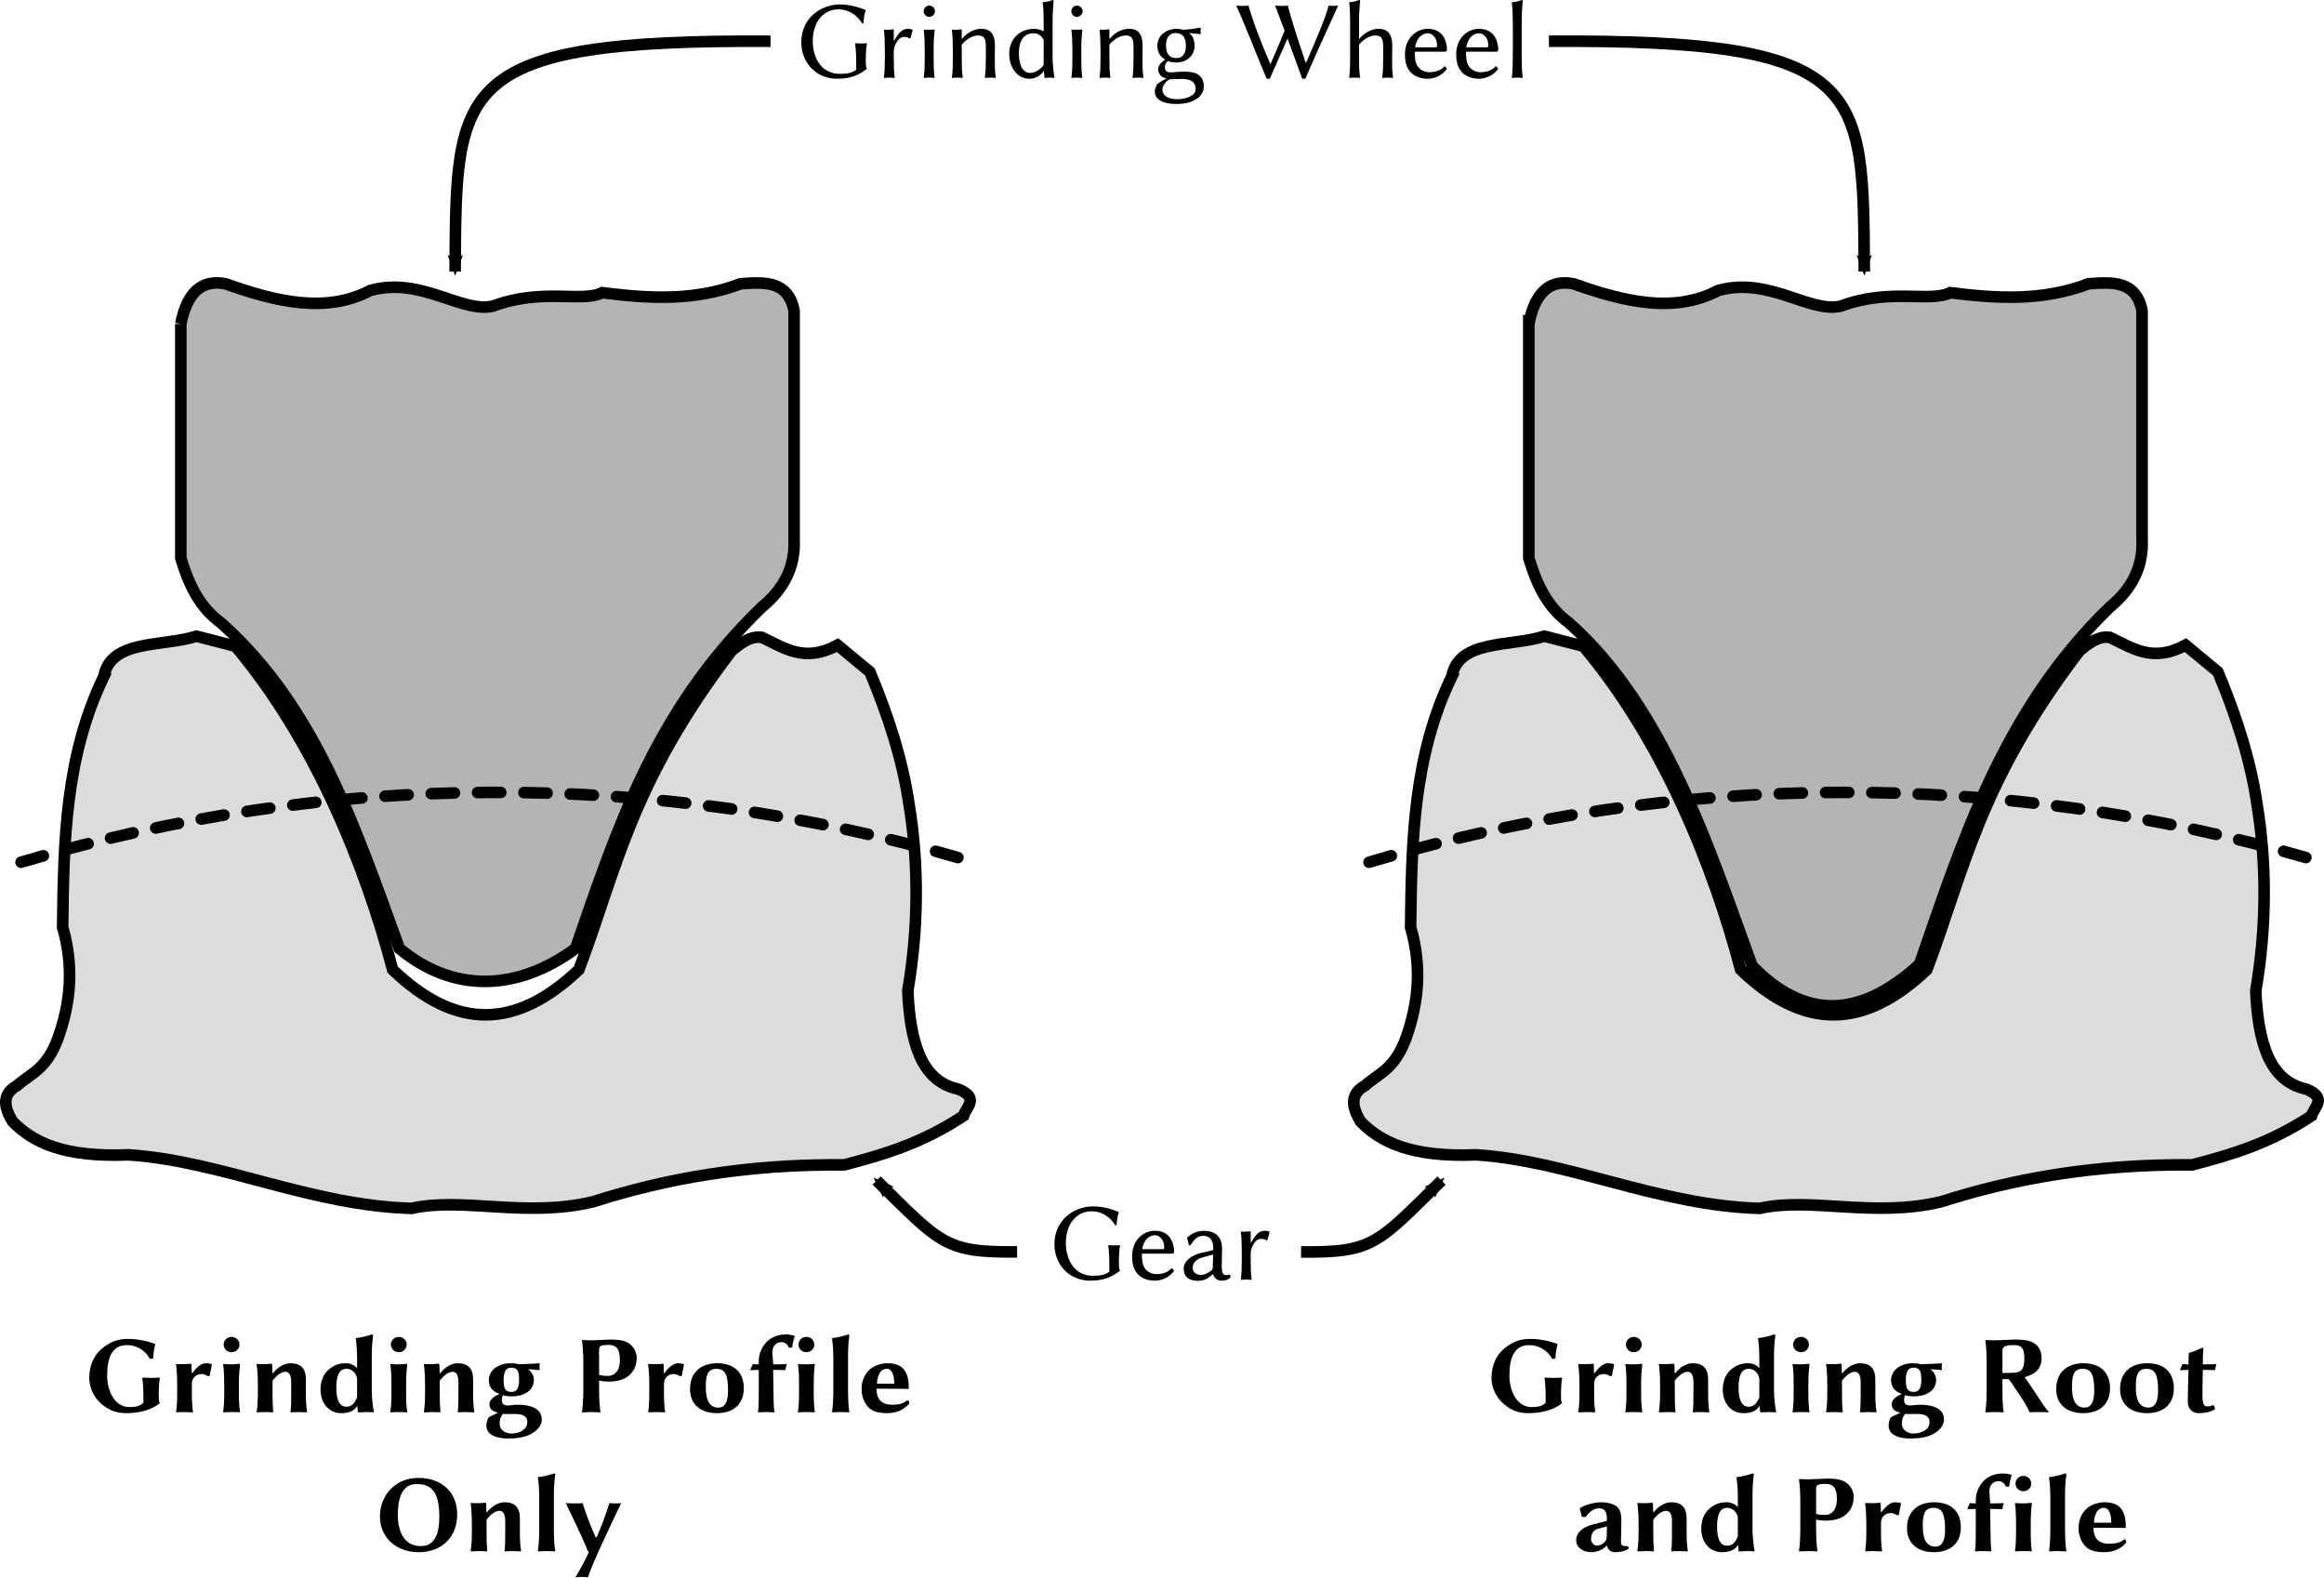 <?xml version="1.0" encoding="UTF-8" standalone="no"?>
<!-- Created with Inkscape (http://www.inkscape.org/) -->

<svg
   xmlns:dc="http://purl.org/dc/elements/1.1/"
   xmlns:cc="http://creativecommons.org/ns#"
   xmlns:rdf="http://www.w3.org/1999/02/22-rdf-syntax-ns#"
   xmlns:svg="http://www.w3.org/2000/svg"
   xmlns="http://www.w3.org/2000/svg"
   version="1.1"
   width="501.64"
   height="340.416"
   id="svg3039">
  <defs
     id="defs3043">
    <marker
       refX="0"
       refY="0"
       orient="auto"
       id="Arrow2Mend"
       style="overflow:visible">
      <path
         d="M 8.719,4.034 -2.207,0.016 8.719,-4.002 c -1.745,2.372 -1.735,5.617 -6e-7,8.035 z"
         transform="scale(-0.6,-0.6)"
         id="path5353"
         style="fill-rule:evenodd;stroke-width:0.625;stroke-linejoin:round" />
    </marker>
    <marker
       refX="0"
       refY="0"
       orient="auto"
       id="Arrow2Mend-7"
       style="overflow:visible">
      <path
         d="M 8.719,4.034 -2.207,0.016 8.719,-4.002 c -1.745,2.372 -1.735,5.617 -6e-7,8.035 z"
         transform="scale(-0.6,-0.6)"
         id="path5353-6"
         style="fill-rule:evenodd;stroke-width:0.625;stroke-linejoin:round" />
    </marker>
    <marker
       refX="0"
       refY="0"
       orient="auto"
       id="Arrow2Mend-7-9"
       style="overflow:visible">
      <path
         d="M 8.719,4.034 -2.207,0.016 8.719,-4.002 c -1.745,2.372 -1.735,5.617 -6e-7,8.035 z"
         transform="scale(-0.6,-0.6)"
         id="path5353-6-4"
         style="fill-rule:evenodd;stroke-width:0.625;stroke-linejoin:round" />
    </marker>
  </defs>
  <g
     transform="translate(-7.377,0.198)"
     id="layer2">
    <g
       id="text3069"
       style="font-size:24px;font-style:normal;font-variant:normal;font-weight:normal;font-stretch:normal;text-align:center;line-height:125%;letter-spacing:0px;word-spacing:0px;text-anchor:middle;fill:#000000;fill-opacity:1;stroke:none;font-family:Linux Biolinum O;-inkscape-font-specification:Linux Biolinum O">
      <path
         d="m 192.193,13.746 0,1.08 c -0.816,0.768 -2.232,0.912 -3.528,0.912 -4.272,0 -5.856,-3.864 -5.856,-7.032 0,-4.2 2.328,-6.888 5.568,-6.888 2.16,0 4.008,1.2 5.088,3.024 l 0.288,-0.024 c 0.072,-1.224 0.216,-1.872 0.48,-2.784 l -0.048,-0.072 c 0,0 -2.544,-1.2 -5.472,-1.2 -4.128,0 -8.376,2.904 -8.376,8.184 0,4.152 2.952,7.848 7.776,7.848 2.784,0 4.752,-0.792 6.384,-2.16 l 0,-0.072 c -0.216,-0.24 -0.24,-0.888 -0.24,-1.152 l 0,-0.144 c 0,-1.8 0.048,-2.808 0.24,-4.08 l -0.024,-0.072 c 0,0 -0.408,0.072 -1.248,0.072 -0.816,0 -1.224,-0.072 -1.224,-0.072 l -0.048,0.072 c 0.192,1.368 0.24,2.76 0.24,4.56"
         id="path8880" />
      <path
         d="m 200.3,8.538 0,-2.184 c 0,-0.168 -0.048,-0.24 -0.144,-0.24 -0.552,0.12 -1.416,0.144 -1.944,0.072 l -0.048,0.072 c 0.168,1.056 0.216,2.856 0.216,4.656 l 0,1.32 c 0,1.8 -0.048,3.048 -0.216,4.32 l 0.048,0.072 c 0.288,-0.048 0.84,-0.072 1.128,-0.072 0.288,0 0.84,0.024 1.128,0.072 l 0.048,-0.072 c -0.192,-1.368 -0.216,-2.496 -0.216,-4.32 l 0,-1.248 c 0,-1.008 0.288,-1.584 0.816,-2.376 0.336,-0.528 0.888,-0.84 1.344,-0.84 0.48,0 0.936,0.048 1.248,0.336 l 0.192,-0.048 0.48,-1.776 -0.096,-0.096 c -0.408,-0.12 -0.432,-0.168 -0.864,-0.168 -1.296,0 -1.992,0.744 -3.048,2.568 l -0.072,-0.048"
         id="path8882" />
      <path
         d="m 206.744,2.226 c 0,0.648 0.576,1.224 1.224,1.224 0.648,0 1.224,-0.576 1.224,-1.224 0,-0.648 -0.576,-1.224 -1.224,-1.224 -0.648,0 -1.224,0.576 -1.224,1.224 m 0.24,8.688 0,1.32 c 0,1.8 -0.048,3.024 -0.216,4.32 l 0.048,0.072 c 0.288,-0.048 0.84,-0.072 1.128,-0.072 0.288,0 0.84,0.024 1.128,0.072 l 0.048,-0.072 c -0.192,-1.344 -0.216,-2.496 -0.216,-4.32 l 0,-1.704 c 0,-1.8 0.048,-2.664 0.216,-4.128 0,-0.216 -0.048,-0.24 -0.216,-0.24 -0.552,0.072 -1.584,0.072 -2.088,0.024 l -0.048,0.072 c 0.144,1.032 0.216,2.856 0.216,4.656"
         id="path8884" />
      <path
         d="m 222.098,12.234 c 0,-0.768 0.048,-1.656 0.048,-2.424 0,-2.496 -0.816,-3.792 -2.976,-3.792 -0.912,0 -2.616,0.36 -4.152,2.16 l -0.048,-0.072 0,-1.752 c -0.024,-0.168 -0.048,-0.24 -0.144,-0.24 -0.552,0.12 -1.416,0.144 -1.944,0.072 l -0.048,0.072 c 0.168,1.056 0.216,2.856 0.216,4.656 l 0,1.32 c 0,1.8 -0.024,3.024 -0.216,4.32 l 0.048,0.072 c 0.288,-0.048 0.84,-0.072 1.128,-0.072 0.288,0 0.84,0.024 1.128,0.072 l 0.048,-0.072 c -0.192,-1.368 -0.216,-2.496 -0.216,-4.32 l 0,-2.808 c 1.224,-1.44 2.616,-1.968 3.48,-1.968 1.224,0 1.728,0.48 1.728,2.424 l 0,2.352 c 0,1.8 -0.048,3.048 -0.216,4.32 l 0.048,0.072 c 0.288,-0.048 0.84,-0.072 1.128,-0.072 0.288,0 0.84,0.024 1.128,0.072 l 0.048,-0.072 c -0.192,-1.368 -0.216,-2.496 -0.216,-4.32"
         id="path8886" />
      <path
         d="m 232.659,13.842 c -0.888,1.128 -1.992,1.704 -2.952,1.704 -1.296,0 -2.4,-1.296 -2.4,-4.296 0,-3.6 1.896,-4.272 3.072,-4.272 1.128,0 1.704,0.48 2.28,1.392 l 0,5.472 m 0,1.32 0.048,0 0.12,1.392 c 0,0.048 0.072,0.072 0.216,0.072 0.312,-0.024 0.48,-0.072 0.816,-0.072 0.312,0 0.768,0.024 1.08,0.072 l 0.048,-0.072 c -0.192,-1.032 -0.408,-2.808 -0.408,-4.608 l 0,-7.392 c 0,-1.776 0.096,-3.024 0.216,-4.512 0,-0.168 -0.072,-0.24 -0.216,-0.24 -0.624,0.24 -1.128,0.408 -2.088,0.48 l -0.048,0.072 c 0.168,1.032 0.216,2.808 0.216,4.632 l 0,1.56 c -0.552,-0.312 -1.536,-0.528 -2.016,-0.528 -3.144,0 -5.424,2.16 -5.424,5.424 0,2.952 1.752,5.352 4.344,5.352 1.152,0 2.232,-0.504 3.096,-1.632"
         id="path8888" />
      <path
         d="m 238.619,2.226 c 0,0.648 0.576,1.224 1.224,1.224 0.648,0 1.224,-0.576 1.224,-1.224 0,-0.648 -0.576,-1.224 -1.224,-1.224 -0.648,0 -1.224,0.576 -1.224,1.224 m 0.24,8.688 0,1.32 c 0,1.8 -0.048,3.024 -0.216,4.32 l 0.048,0.072 c 0.288,-0.048 0.84,-0.072 1.128,-0.072 0.288,0 0.84,0.024 1.128,0.072 l 0.048,-0.072 c -0.192,-1.344 -0.216,-2.496 -0.216,-4.32 l 0,-1.704 c 0,-1.8 0.048,-2.664 0.216,-4.128 0,-0.216 -0.048,-0.24 -0.216,-0.24 -0.552,0.072 -1.584,0.072 -2.088,0.024 l -0.048,0.072 c 0.144,1.032 0.216,2.856 0.216,4.656"
         id="path8890" />
      <path
         d="m 253.973,12.234 c 0,-0.768 0.048,-1.656 0.048,-2.424 0,-2.496 -0.816,-3.792 -2.976,-3.792 -0.912,0 -2.616,0.36 -4.152,2.16 l -0.048,-0.072 0,-1.752 c -0.024,-0.168 -0.048,-0.24 -0.144,-0.24 -0.552,0.12 -1.416,0.144 -1.944,0.072 l -0.048,0.072 c 0.168,1.056 0.216,2.856 0.216,4.656 l 0,1.32 c 0,1.8 -0.024,3.024 -0.216,4.32 l 0.048,0.072 c 0.288,-0.048 0.84,-0.072 1.128,-0.072 0.288,0 0.84,0.024 1.128,0.072 l 0.048,-0.072 c -0.192,-1.368 -0.216,-2.496 -0.216,-4.32 l 0,-2.808 c 1.224,-1.44 2.616,-1.968 3.48,-1.968 1.224,0 1.728,0.48 1.728,2.424 l 0,2.352 c 0,1.8 -0.048,3.048 -0.216,4.32 l 0.048,0.072 c 0.288,-0.048 0.84,-0.072 1.128,-0.072 0.288,0 0.84,0.024 1.128,0.072 l 0.048,-0.072 c -0.192,-1.368 -0.216,-2.496 -0.216,-4.32"
         id="path8892" />
      <path
         d="m 258.294,19.05 c 0,-0.792 0.72,-1.68 1.56,-2.136 0.696,0 1.8,-0.072 2.136,-0.072 1.152,0 1.872,0.024 2.544,0.408 0.696,0.408 0.936,1.104 0.936,1.728 0,1.464 -1.968,2.232 -4.032,2.232 -1.56,0 -3.144,-0.528 -3.144,-2.16 m 6.936,-9.336 c 0,-1.656 -0.648,-2.424 -1.224,-2.784 0.72,0.048 1.512,0.144 2.52,0.24 l 0.072,-0.072 c -0.048,-0.216 -0.072,-0.408 -0.072,-0.624 0,-0.216 0.024,-0.408 0.072,-0.624 l -0.072,-0.072 c -1.152,0.12 -2.016,0.36 -3.792,0.456 -0.432,-0.144 -0.96,-0.216 -1.464,-0.216 -1.896,0 -4.08,1.272 -4.08,3.648 0,1.8 1.032,2.616 1.704,3 -0.696,0.48 -1.536,1.176 -1.536,1.992 0,0.984 0.576,1.848 1.848,2.088 -0.648,0.264 -1.416,0.72 -2.016,1.2 -0.312,0.456 -0.552,1.152 -0.552,1.584 0,1.896 2.064,2.712 4.608,2.712 3.744,0 5.976,-1.56 5.976,-3.816 0,-1.056 -0.336,-1.8 -1.008,-2.376 -0.912,-0.768 -2.544,-0.792 -3.384,-0.792 -0.408,0 -1.368,0.048 -1.92,0.12 -0.336,0.024 -0.576,0.048 -0.696,0.048 -0.672,0 -1.392,-0.096 -1.392,-1.128 0,-0.48 0.12,-0.888 0.648,-1.344 0.312,0.168 1.032,0.336 1.776,0.336 2.496,0 3.984,-1.68 3.984,-3.576 m -1.872,0.024 c 0,1.464 -0.6,2.592 -2.04,2.592 -1.728,0 -2.256,-1.128 -2.256,-2.784 0,-1.584 0.72,-2.616 2.112,-2.616 1.56,0 2.184,1.104 2.184,2.808"
         id="path8894" />
      <path
         d="m 289.28,13.386 -0.048,0 c -2.472,-7.272 -3.528,-10.872 -3.864,-12.384 -0.408,0.072 -0.912,0.072 -1.32,0.072 -0.408,0 -1.032,-1e-7 -1.44,-0.072 0.408,1.056 1.176,3.072 2.064,5.424 -0.984,2.424 -2.112,5.016 -3.048,7.176 l -0.048,0 c -3.24,-7.464 -4.488,-11.76 -4.728,-12.6 -0.408,0.072 -0.792,0.072 -1.2,0.072 -0.408,0 -1.032,-1e-7 -1.44,-0.072 1.2,2.424 4.368,10.536 6.576,15.792 l 0.672,0 3.84,-8.664 c 1.08,2.88 2.232,6.072 3.168,8.664 l 0.672,0 c 2.304,-5.328 4.656,-10.488 7.08,-15.792 -0.288,0.072 -0.576,0.072 -0.84,0.072 -0.264,0 -0.912,-1e-7 -1.2,-0.072 -0.816,3.096 -3.168,8.4 -4.896,12.384"
         id="path8896" />
      <path
         d="m 300.732,8.106 0,-3.576 c 0,-1.776 0.096,-3 0.216,-4.488 0,-0.168 -0.072,-0.24 -0.216,-0.24 -0.624,0.24 -1.128,0.408 -2.088,0.48 l -0.048,0.072 c 0.168,1.032 0.216,2.832 0.216,4.656 l 0,7.224 c 0,1.8 -0.048,2.976 -0.216,4.32 l 0.048,0.072 c 0.288,-0.048 0.84,-0.072 1.128,-0.072 0.288,0 0.84,0.024 1.128,0.072 l 0.048,-0.072 c -0.192,-1.368 -0.216,-2.496 -0.216,-4.32 l 0,-2.808 c 1.224,-1.44 2.616,-1.968 3.48,-1.968 1.224,0 1.728,0.48 1.728,2.424 l 0,2.352 c 0,1.8 -0.024,3.048 -0.216,4.32 l 0.048,0.072 c 0.288,-0.048 0.84,-0.072 1.128,-0.072 0.288,0 0.84,0.024 1.128,0.072 l 0.048,-0.072 c -0.192,-1.368 -0.216,-2.496 -0.216,-4.32 0,-0.768 0.048,-1.656 0.048,-2.424 0,-2.496 -0.816,-3.792 -2.976,-3.792 -0.912,0 -2.616,0.36 -4.152,2.16 l -0.048,-0.072"
         id="path8898" />
      <path
         d="m 312.824,10.002 c 0.408,-2.496 1.968,-3.024 2.736,-3.024 0.936,0 2.016,0.888 2.016,2.688 0,0.216 -0.096,0.336 -0.336,0.336 l -4.416,0 m 6.408,4.056 c -0.84,0.912 -1.968,1.32 -3.288,1.32 -0.84,0 -1.968,-0.312 -2.616,-1.368 -0.432,-0.672 -0.576,-1.632 -0.576,-3.048 l 6.528,0 c 0.264,0 0.432,-0.144 0.432,-0.408 0,-2.016 -0.984,-4.536 -4.152,-4.536 -2.472,0 -4.92,1.992 -4.92,5.52 0,1.368 0.264,2.712 1.08,3.672 0.816,1.008 2.184,1.584 3.816,1.584 1.728,0 3.264,-0.888 4.176,-2.136 l -0.48,-0.6"
         id="path8900" />
      <path
         d="m 323.886,10.002 c 0.408,-2.496 1.968,-3.024 2.736,-3.024 0.936,0 2.016,0.888 2.016,2.688 0,0.216 -0.096,0.336 -0.336,0.336 l -4.416,0 m 6.408,4.056 c -0.84,0.912 -1.968,1.32 -3.288,1.32 -0.84,0 -1.968,-0.312 -2.616,-1.368 -0.432,-0.672 -0.576,-1.632 -0.576,-3.048 l 6.528,0 c 0.264,0 0.432,-0.144 0.432,-0.408 0,-2.016 -0.984,-4.536 -4.152,-4.536 -2.472,0 -4.92,1.992 -4.92,5.52 0,1.368 0.264,2.712 1.08,3.672 0.816,1.008 2.184,1.584 3.816,1.584 1.728,0 3.264,-0.888 4.176,-2.136 l -0.48,-0.6"
         id="path8902" />
      <path
         d="m 333.921,11.754 c 0,1.8 -0.048,3.528 -0.216,4.8 l 0.048,0.072 c 0.288,-0.048 0.84,-0.072 1.128,-0.072 0.288,0 0.84,0.024 1.128,0.072 l 0.048,-0.072 c -0.192,-1.368 -0.216,-2.976 -0.216,-4.8 l 0,-7.2 c 0,-1.8 0.096,-2.976 0.216,-4.512 0,-0.168 -0.072,-0.24 -0.216,-0.24 -0.624,0.24 -1.128,0.408 -2.088,0.48 l -0.048,0.072 c 0.168,1.032 0.216,2.808 0.216,4.632 l 0,6.768"
         id="path8904" />
    </g>
    <g
       id="text3073"
       style="font-size:24px;font-style:normal;font-variant:normal;font-weight:normal;font-stretch:normal;text-align:center;line-height:125%;letter-spacing:0px;word-spacing:0px;text-anchor:middle;fill:#000000;fill-opacity:1;stroke:none;font-family:Linux Biolinum O;-inkscape-font-specification:Linux Biolinum O">
      <path
         d="m 246.828,273.108 0,1.08 c -0.816,0.768 -2.232,0.912 -3.528,0.912 -4.272,0 -5.856,-3.864 -5.856,-7.032 0,-4.2 2.328,-6.888 5.568,-6.888 2.16,0 4.008,1.2 5.088,3.024 l 0.288,-0.024 c 0.072,-1.224 0.216,-1.872 0.48,-2.784 l -0.048,-0.072 c 0,0 -2.544,-1.2 -5.472,-1.2 -4.128,0 -8.376,2.904 -8.376,8.184 0,4.152 2.952,7.848 7.776,7.848 2.784,0 4.752,-0.792 6.384,-2.16 l 0,-0.072 c -0.216,-0.24 -0.24,-0.888 -0.24,-1.152 l 0,-0.144 c 0,-1.8 0.048,-2.808 0.24,-4.08 l -0.024,-0.072 c 0,0 -0.408,0.072 -1.248,0.072 -0.816,0 -1.224,-0.072 -1.224,-0.072 l -0.048,0.072 c 0.192,1.368 0.24,2.76 0.24,4.56"
         id="path8871" />
      <path
         d="m 253.928,269.364 c 0.408,-2.496 1.968,-3.024 2.736,-3.024 0.936,0 2.016,0.888 2.016,2.688 0,0.216 -0.096,0.336 -0.336,0.336 l -4.416,0 m 6.408,4.056 c -0.84,0.912 -1.968,1.32 -3.288,1.32 -0.84,0 -1.968,-0.312 -2.616,-1.368 -0.432,-0.672 -0.576,-1.632 -0.576,-3.048 l 6.528,0 c 0.264,0 0.432,-0.144 0.432,-0.408 0,-2.016 -0.984,-4.536 -4.152,-4.536 -2.472,0 -4.92,1.992 -4.92,5.52 0,1.368 0.264,2.712 1.08,3.672 0.816,1.008 2.184,1.584 3.816,1.584 1.728,0 3.264,-0.888 4.176,-2.136 l -0.48,-0.6"
         id="path8873" />
      <path
         d="m 269.243,270.516 -0.096,2.856 c 0,0.312 -0.144,0.48 -0.336,0.624 -0.672,0.504 -1.488,0.936 -2.208,0.936 -1.08,0 -1.776,-0.72 -1.776,-1.464 0,-1.08 0.504,-1.896 2.376,-2.4 l 2.04,-0.552 m 0,4.248 c 0.264,0.96 0.984,1.392 1.872,1.392 0.6,0 1.344,-0.144 1.896,-0.744 l -0.168,-0.576 c -0.264,0.096 -0.48,0.12 -0.648,0.12 -0.24,0 -0.552,-0.048 -0.72,-0.168 -0.24,-0.24 -0.384,-0.816 -0.384,-1.872 0,-0.696 0.072,-3.36 0.072,-3.624 0,-3.24 -2.136,-3.888 -3.96,-3.888 -1.824,0 -2.928,0.888 -3.528,1.392 l -0.072,0.096 0.408,1.608 0.312,0.024 c 0.672,-1.08 1.488,-2.04 2.64,-2.04 0.864,0 2.304,0.12 2.304,2.832 0,0.168 -0.096,0.264 -0.168,0.288 l -2.232,0.504 c -2.448,0.552 -3.984,1.848 -3.984,3.48 0,1.776 1.224,2.592 3,2.592 1.32,0 1.992,-0.312 3.264,-1.392 l 0.096,-0.024"
         id="path8875" />
      <path
         d="m 277.342,267.9 0,-2.184 c 0,-0.168 -0.048,-0.24 -0.144,-0.24 -0.552,0.12 -1.416,0.144 -1.944,0.072 l -0.048,0.072 c 0.168,1.056 0.216,2.856 0.216,4.656 l 0,1.32 c 0,1.8 -0.048,3.048 -0.216,4.32 l 0.048,0.072 c 0.288,-0.048 0.84,-0.072 1.128,-0.072 0.288,0 0.84,0.024 1.128,0.072 l 0.048,-0.072 c -0.192,-1.368 -0.216,-2.496 -0.216,-4.32 l 0,-1.248 c 0,-1.008 0.288,-1.584 0.816,-2.376 0.336,-0.528 0.888,-0.84 1.344,-0.84 0.48,0 0.936,0.048 1.248,0.336 l 0.192,-0.048 0.48,-1.776 -0.096,-0.096 c -0.408,-0.12 -0.432,-0.168 -0.864,-0.168 -1.296,0 -1.992,0.744 -3.048,2.568 l -0.072,-0.048"
         id="path8877" />
    </g>
    <g
       id="text3077"
       style="font-size:24px;font-style:normal;font-variant:normal;font-weight:bold;font-stretch:normal;text-align:center;line-height:125%;letter-spacing:0px;word-spacing:0px;text-anchor:middle;fill:#000000;fill-opacity:1;stroke:none;font-family:Linux Biolinum O;-inkscape-font-specification:Linux Biolinum O Bold">
      <path
         d="m 38.332,301.699 0,0.816 c -0.816,0.768 -1.728,0.912 -3.024,0.912 -3.264,0 -4.8,-3.6 -4.8,-6.768 0,-3.864 1.032,-6.6 4.272,-6.6 1.872,0 3.936,0.984 4.92,2.952 l 0.72,-0.024 c 0.072,-1.224 0.192,-1.92 0.48,-3.12 l -0.048,-0.072 c 0,0 -2.808,-1.08 -5.736,-1.08 -2.4,0 -3.96,0.672 -5.616,1.992 -1.8,1.44 -2.856,3.72 -2.856,6.432 0,2.472 1.32,4.824 3.408,6.216 1.416,0.984 2.712,1.392 4.704,1.392 2.784,0 5.496,-0.792 7.128,-2.16 l 0,-0.072 c -0.168,-0.168 -0.24,-0.504 -0.24,-1.296 0,-1.8 0.048,-2.808 0.24,-4.08 l -0.024,-0.072 c 0,0 -0.912,0.072 -1.752,0.072 -0.816,0 -1.968,-0.072 -1.968,-0.072 l -0.048,0.072 c 0.192,1.368 0.24,2.76 0.24,4.56"
         id="path8832" />
      <path
         d="m 48.89,296.131 -0.12,-0.072 c 0,-0.528 -0.024,-1.536 -0.048,-1.752 -0.048,-0.144 -0.072,-0.24 -0.216,-0.24 -0.696,0.12 -2.256,0.12 -3.096,0.072 l -0.048,0.072 c 0.168,1.032 0.264,2.88 0.264,4.656 l 0,1.32 c 0,1.8 -0.048,3.024 -0.24,4.32 l 0.024,0.072 c 0,0 0.768,-0.072 1.608,-0.072 0.816,0 1.968,0.072 1.968,0.072 l 0.048,-0.072 c -0.192,-1.368 -0.24,-2.496 -0.24,-4.32 l 0,-1.752 c 0,-1.848 1.632,-2.136 2.016,-2.136 0.456,0 0.96,0.12 1.392,0.456 l 0.432,-0.048 0.48,-2.472 -0.096,-0.096 c -0.408,-0.12 -0.792,-0.168 -1.224,-0.168 -1.128,0 -2.28,1.224 -2.904,2.16"
         id="path8834" />
      <path
         d="m 55.655,289.939 c 0,0.912 0.744,1.656 1.704,1.656 0.96,0 1.704,-0.744 1.704,-1.656 0,-0.912 -0.744,-1.656 -1.704,-1.656 -0.96,0 -1.704,0.744 -1.704,1.656 m 0.12,8.928 0,1.32 c 0,1.8 -0.048,3.024 -0.24,4.32 l 0.048,0.072 c 0.48,-0.048 0.936,-0.072 1.776,-0.072 0.816,0 1.32,0.024 1.776,0.072 l 0.048,-0.072 c -0.192,-1.368 -0.24,-2.496 -0.24,-4.32 l 0,-1.584 c 0,-1.8 0.072,-2.832 0.24,-4.272 0,-0.168 -0.072,-0.24 -0.216,-0.24 -0.336,0.048 -0.984,0.12 -1.656,0.12 -0.624,0 -1.296,-0.024 -1.704,-0.072 l -0.072,0.096 c 0.192,1.032 0.24,2.832 0.24,4.632"
         id="path8836" />
      <path
         d="m 73.403,300.187 0,-2.664 c 0,-2.52 -1.176,-3.552 -3.336,-3.552 -1.224,0 -2.664,0.744 -3.768,2.16 l -0.12,-0.072 c 0,-0.528 -0.024,-1.536 -0.048,-1.752 -0.048,-0.144 -0.072,-0.24 -0.216,-0.24 -0.696,0.12 -2.256,0.12 -3.096,0.072 l -0.048,0.072 c 0.168,1.032 0.264,2.88 0.264,4.656 l 0,1.32 c 0,1.8 -0.072,3.048 -0.264,4.32 l 0.048,0.072 c 0,0 1.128,-0.072 1.968,-0.072 0.816,0 1.488,0.072 1.488,0.072 l 0.072,-0.072 c -0.12,-1.368 -0.144,-2.496 -0.144,-4.32 l 0,-2.448 c 0.912,-1.2 1.92,-1.92 2.784,-1.92 0.648,0 1.248,0.48 1.248,2.232 l 0,2.136 c 0,1.8 0,3.048 -0.144,4.32 l 0.048,0.072 c 0,0 0.768,-0.072 1.608,-0.072 0.816,0 1.872,0.072 1.872,0.072 l 0.048,-0.072 c -0.216,-1.368 -0.264,-2.496 -0.264,-4.32"
         id="path8838" />
      <path
         d="m 84.458,301.315 c -0.6,1.536 -1.368,2.04 -2.328,2.04 -1.296,0 -2.16,-1.152 -2.16,-4.152 0,-3.24 1.032,-4.032 2.208,-4.032 1.128,0 2.016,0.84 2.28,2.064 l 0,4.08 m 0,1.896 0.048,0 0.12,1.296 c 0,0.048 0.072,0.072 0.216,0.072 0.312,-0.024 1.176,-0.072 1.512,-0.072 0.312,0 1.368,0.024 1.68,0.072 l 0.048,-0.072 c -0.192,-1.032 -0.456,-2.808 -0.456,-4.608 l 0,-7.392 c 0,-1.776 0.096,-3.024 0.288,-4.512 0,-0.168 -0.12,-0.24 -0.264,-0.24 -0.624,0.24 -2.472,0.72 -3.432,0.792 l -0.048,0.072 c 0.168,1.032 0.288,2.688 0.288,4.512 l 0,1.92 c -0.456,-0.648 -1.584,-1.08 -2.256,-1.08 -1.608,0 -2.496,0.336 -3.576,1.128 -1.488,1.08 -2.064,2.832 -2.064,4.536 0,2.952 1.8,5.112 4.464,5.112 1.512,0 2.784,-0.408 3.432,-1.536"
         id="path8840" />
      <path
         d="m 91.749,289.939 c 0,0.912 0.744,1.656 1.704,1.656 0.96,0 1.704,-0.744 1.704,-1.656 0,-0.912 -0.744,-1.656 -1.704,-1.656 -0.96,0 -1.704,0.744 -1.704,1.656 m 0.12,8.928 0,1.32 c 0,1.8 -0.048,3.024 -0.24,4.32 l 0.048,0.072 c 0.48,-0.048 0.936,-0.072 1.776,-0.072 0.816,0 1.32,0.024 1.776,0.072 l 0.048,-0.072 c -0.192,-1.368 -0.24,-2.496 -0.24,-4.32 l 0,-1.584 c 0,-1.8 0.072,-2.832 0.24,-4.272 0,-0.168 -0.072,-0.24 -0.216,-0.24 -0.336,0.048 -0.984,0.12 -1.656,0.12 -0.624,0 -1.296,-0.024 -1.704,-0.072 l -0.072,0.096 c 0.192,1.032 0.24,2.832 0.24,4.632"
         id="path8842" />
      <path
         d="m 109.497,300.187 0,-2.664 c 0,-2.52 -1.176,-3.552 -3.336,-3.552 -1.224,0 -2.664,0.744 -3.768,2.16 l -0.12,-0.072 c 0,-0.528 -0.024,-1.536 -0.048,-1.752 -0.048,-0.144 -0.072,-0.24 -0.216,-0.24 -0.696,0.12 -2.256,0.12 -3.096,0.072 l -0.048,0.072 c 0.168,1.032 0.264,2.88 0.264,4.656 l 0,1.32 c 0,1.8 -0.072,3.048 -0.264,4.32 l 0.048,0.072 c 0,0 1.128,-0.072 1.968,-0.072 0.816,0 1.488,0.072 1.488,0.072 l 0.072,-0.072 c -0.12,-1.368 -0.144,-2.496 -0.144,-4.32 l 0,-2.448 c 0.912,-1.2 1.92,-1.92 2.784,-1.92 0.648,0 1.248,0.48 1.248,2.232 l 0,2.136 c 0,1.8 0,3.048 -0.144,4.32 l 0.048,0.072 c 0,0 0.768,-0.072 1.608,-0.072 0.816,0 1.872,0.072 1.872,0.072 l 0.048,-0.072 c -0.216,-1.368 -0.264,-2.496 -0.264,-4.32"
         id="path8844" />
      <path
         d="m 122.616,297.571 c 0,-0.816 -0.48,-1.8 -1.248,-2.304 0.72,0 1.608,0.144 2.448,0.192 l 0.072,-0.072 c -0.048,-0.216 -0.072,-0.432 -0.072,-0.648 0,-0.216 0.024,-0.48 0.072,-0.696 l -0.072,-0.072 c -1.152,0.12 -2.688,0.12 -4.464,0.216 -0.432,-0.144 -1.224,-0.216 -1.728,-0.216 -2.592,0 -4.728,1.392 -4.728,3.696 0,1.344 0.672,2.016 1.296,2.448 0.36,0.264 0.96,0.432 0.96,0.432 l -0.048,0.12 c -1.08,0.36 -2.088,1.296 -2.088,2.064 0,1.008 0.552,1.68 1.896,1.872 -0.528,0.336 -1.44,0.672 -2.016,1.008 -0.408,0.528 -0.528,1.296 -0.528,1.872 0,2.088 2.472,2.736 4.632,2.736 1.56,0 3.384,-0.168 4.824,-0.888 1.416,-0.696 2.496,-1.896 2.496,-3.192 0,-2.736 -3.048,-3.216 -5.256,-3.216 -0.408,0 -0.96,0.048 -1.512,0.12 -0.336,0.024 -0.336,0.048 -0.456,0.048 -0.672,0 -1.392,-0.12 -1.392,-1.152 0,-0.384 0,-0.672 0.264,-1.08 0.336,0.144 0.984,0.264 1.824,0.264 2.784,0 4.824,-1.296 4.824,-3.552 m -3.192,0.024 c 0,1.704 -0.48,2.568 -1.632,2.568 -1.464,0 -1.704,-0.864 -1.704,-2.616 0,-1.584 0.384,-2.616 1.632,-2.616 1.44,0 1.704,0.864 1.704,2.664 m -3.432,7.296 c 0.144,0.024 0.336,0.048 0.552,0.048 0.696,0 1.344,-0.024 1.68,-0.024 1.344,0 2.976,0.12 2.976,1.776 0,1.464 -1.464,2.448 -3.528,2.448 -0.816,0 -2.448,-0.504 -2.448,-2.136 0,-0.792 0.144,-1.464 0.768,-2.112"
         id="path8846" />
      <path
         d="m 136.693,291.067 c 0,-0.696 0.192,-1.056 1.92,-1.056 1.416,0 2.568,0.408 2.568,3.264 0,2.424 -1.2,3.432 -2.592,3.432 -0.6,0 -1.584,-0.072 -1.896,-0.24 l 0,-5.4 m -3.408,2.76 0,5.88 c 0,1.8 -0.096,3.504 -0.288,4.8 l 0.024,0.072 c 0,0 1.152,-0.072 1.992,-0.072 0.816,0 1.92,0.072 1.92,0.072 l 0.048,-0.072 c -0.192,-1.368 -0.288,-3 -0.288,-4.8 l 0,-2.016 c 0.528,0.168 1.32,0.24 2.16,0.24 4.368,0 5.952,-2.616 5.952,-5.088 0,-0.864 -0.336,-2.232 -1.68,-3.168 -0.864,-0.576 -2.16,-0.816 -3.864,-0.816 -0.624,0 -3.528,0.168 -4.248,0.168 -0.816,0 -1.968,-0.072 -1.968,-0.072 l -0.048,0.072 c 0.192,1.368 0.288,3 0.288,4.8"
         id="path8848" />
      <path
         d="m 150.796,296.131 -0.12,-0.072 c 0,-0.528 -0.024,-1.536 -0.048,-1.752 -0.048,-0.144 -0.072,-0.24 -0.216,-0.24 -0.696,0.12 -2.256,0.12 -3.096,0.072 l -0.048,0.072 c 0.168,1.032 0.264,2.88 0.264,4.656 l 0,1.32 c 0,1.8 -0.048,3.024 -0.24,4.32 l 0.024,0.072 c 0,0 0.768,-0.072 1.608,-0.072 0.816,0 1.968,0.072 1.968,0.072 l 0.048,-0.072 c -0.192,-1.368 -0.24,-2.496 -0.24,-4.32 l 0,-1.752 c 0,-1.848 1.632,-2.136 2.016,-2.136 0.456,0 0.96,0.12 1.392,0.456 l 0.432,-0.048 0.48,-2.472 -0.096,-0.096 c -0.408,-0.12 -0.792,-0.168 -1.224,-0.168 -1.128,0 -2.28,1.224 -2.904,2.16"
         id="path8850" />
      <path
         d="m 156.318,299.587 c 0,3.192 2.232,5.16 5.808,5.16 3.672,0 5.808,-2.04 5.808,-5.376 0,-3.024 -1.704,-5.4 -5.76,-5.4 -3.432,0 -5.856,1.896 -5.856,5.616 m 5.688,-4.416 c 2.04,0 2.52,1.512 2.52,4.848 0,2.76 -0.984,3.528 -2.064,3.528 -2.496,0 -2.736,-2.664 -2.736,-4.512 0,-2.088 0.216,-3.864 2.28,-3.864"
         id="path8852" />
      <path
         d="m 174.256,295.411 0.912,0 c 0.576,0 1.392,0.024 1.728,0.048 0.024,-0.36 0.144,-0.768 0.288,-1.128 l -0.12,-0.192 c -0.456,0.048 -1.128,0.072 -1.68,0.072 l -1.128,0 0,-0.24 c 0,-0.6 -0.168,-1.776 -0.168,-2.304 0,-1.32 0.72,-2.256 2.016,-2.256 0.696,0 1.344,0.528 1.536,1.2 l 0.72,-0.024 c 0.072,-0.672 0.336,-1.92 0.552,-2.424 l -0.024,-0.072 c -0.192,-0.12 -1.056,-0.336 -1.8,-0.336 -1.824,0 -3.264,0.624 -4.272,1.656 -1.056,1.104 -1.656,2.616 -1.656,4.08 l 0,0.72 c -0.504,0 -1.008,-0.024 -1.296,-0.072 -0.144,0.408 -0.312,0.792 -0.528,1.152 l 0.12,0.168 c 0.408,-0.024 1.152,-0.024 1.704,-0.048 l 0,4.296 c 0,1.8 0,3.576 -0.168,4.8 l 0.024,0.072 c 0,0 0.96,-0.072 1.8,-0.072 0.816,0 1.656,0.072 1.656,0.072 l 0.048,-0.072 c -0.168,-1.392 -0.168,-2.976 -0.192,-4.8 l -0.072,-4.296"
         id="path8854" />
      <path
         d="m 179.733,289.939 c 0,0.912 0.744,1.656 1.704,1.656 0.96,0 1.704,-0.744 1.704,-1.656 0,-0.912 -0.744,-1.656 -1.704,-1.656 -0.96,0 -1.704,0.744 -1.704,1.656 m 0.12,8.928 0,1.32 c 0,1.8 -0.048,3.024 -0.24,4.32 l 0.048,0.072 c 0.48,-0.048 0.936,-0.072 1.776,-0.072 0.816,0 1.32,0.024 1.776,0.072 l 0.048,-0.072 c -0.192,-1.368 -0.24,-2.496 -0.24,-4.32 l 0,-1.584 c 0,-1.8 0.072,-2.832 0.24,-4.272 0,-0.168 -0.072,-0.24 -0.216,-0.24 -0.336,0.048 -0.984,0.12 -1.656,0.12 -0.624,0 -1.296,-0.024 -1.704,-0.072 l -0.072,0.096 c 0.192,1.032 0.24,2.832 0.24,4.632"
         id="path8856" />
      <path
         d="m 187.257,299.707 c 0,1.8 -0.096,3.528 -0.288,4.8 l 0.024,0.072 c 0,0 1.008,-0.072 1.848,-0.072 0.816,0 1.824,0.072 1.824,0.072 l 0.048,-0.072 c -0.216,-1.368 -0.288,-2.976 -0.288,-4.8 l 0,-7.2 c 0,-1.8 0.096,-3.024 0.288,-4.512 0,-0.168 -0.12,-0.24 -0.264,-0.24 -0.624,0.24 -2.472,0.72 -3.432,0.792 l -0.048,0.072 c 0.168,1.032 0.288,2.688 0.288,4.512 l 0,6.576"
         id="path8858" />
      <path
         d="m 196.658,298.387 c 0.072,-1.176 0.36,-1.992 0.72,-2.496 0.312,-0.408 0.768,-0.72 1.464,-0.72 0.96,0 1.56,1.128 1.56,3.216 l -3.744,0 m 6.6,3.552 c -1.128,0.912 -2.28,0.984 -3.288,0.984 -1.176,0 -2.04,-0.312 -2.616,-0.936 -0.528,-0.576 -0.792,-1.416 -0.792,-2.52 l 2.376,0 c 2.4,0 4.464,0.048 4.464,0.048 l 0.144,-0.144 c 0,-3 -0.84,-5.4 -4.536,-5.4 -1.32,0 -2.76,0.432 -3.72,1.2 -1.152,0.96 -1.944,2.424 -1.944,4.392 0,1.416 0.504,2.928 1.512,3.936 0.816,0.864 2.232,1.248 4.032,1.248 1.728,0 3.432,-0.552 4.752,-2.064 0,-0.312 -0.144,-0.744 -0.384,-0.744"
         id="path8860" />
      <path
         d="m 97.355,320.035 c 3.384,0 4.848,2.04 4.848,7.032 0,4.296 -1.296,6.36 -4.032,6.36 -2.88,0 -4.92,-2.16 -4.92,-6.768 0,-5.04 1.8,-6.624 4.104,-6.624 m 8.712,6.576 c 0,-4.752 -3.288,-7.896 -8.4,-7.896 -4.872,0 -8.28,3.648 -8.28,8.352 0,4.512 3.552,7.68 8.304,7.68 5.136,0 8.376,-3.336 8.376,-8.136"
         id="path8862" />
      <path
         d="m 119.598,330.187 0,-2.664 c 0,-2.52 -1.176,-3.552 -3.336,-3.552 -1.224,0 -2.664,0.744 -3.768,2.16 l -0.12,-0.072 c 0,-0.528 -0.024,-1.536 -0.048,-1.752 -0.048,-0.144 -0.072,-0.24 -0.216,-0.24 -0.696,0.12 -2.256,0.12 -3.096,0.072 l -0.048,0.072 c 0.168,1.032 0.264,2.88 0.264,4.656 l 0,1.32 c 0,1.8 -0.072,3.048 -0.264,4.32 l 0.048,0.072 c 0,0 1.128,-0.072 1.968,-0.072 0.816,0 1.488,0.072 1.488,0.072 l 0.072,-0.072 c -0.12,-1.368 -0.144,-2.496 -0.144,-4.32 l 0,-2.448 c 0.912,-1.2 1.92,-1.92 2.784,-1.92 0.648,0 1.248,0.48 1.248,2.232 l 0,2.136 c 0,1.8 0,3.048 -0.144,4.32 l 0.048,0.072 c 0,0 0.768,-0.072 1.608,-0.072 0.816,0 1.872,0.072 1.872,0.072 l 0.048,-0.072 c -0.216,-1.368 -0.264,-2.496 -0.264,-4.32"
         id="path8864" />
      <path
         d="m 123.765,329.707 c 0,1.8 -0.096,3.528 -0.288,4.8 l 0.024,0.072 c 0,0 1.008,-0.072 1.848,-0.072 0.816,0 1.824,0.072 1.824,0.072 l 0.048,-0.072 c -0.216,-1.368 -0.288,-2.976 -0.288,-4.8 l 0,-7.2 c 0,-1.8 0.096,-3.024 0.288,-4.512 0,-0.168 -0.12,-0.24 -0.264,-0.24 -0.624,0.24 -2.472,0.72 -3.432,0.792 l -0.048,0.072 c 0.168,1.032 0.288,2.688 0.288,4.512 l 0,6.576"
         id="path8866" />
      <path
         d="m 129.494,324.139 c 1.056,2.184 3.768,7.752 4.68,10.176 l 0.288,0.432 c -0.768,1.8 -1.824,3.648 -2.904,5.448 0.24,-0.072 1.296,-0.12 1.536,-0.12 0.24,0 0.936,0.048 1.176,0.12 0.912,-3 6.408,-14.448 7.2,-16.056 -0.24,0.072 -0.936,0.072 -1.176,0.072 -0.24,0 -1.128,0 -1.368,-0.072 -0.768,2.424 -1.728,5.088 -2.76,7.392 l -0.216,-0.024 c -1.128,-2.448 -2.04,-4.896 -2.832,-7.368 -0.312,0.072 -1.176,0.072 -1.512,0.072 -0.312,0 -1.776,0 -2.112,-0.072"
         id="path8868" />
    </g>
    <g
       id="text3083"
       style="font-size:24px;font-style:normal;font-variant:normal;font-weight:bold;font-stretch:normal;text-align:center;line-height:125%;letter-spacing:0px;word-spacing:0px;text-anchor:middle;fill:#000000;fill-opacity:1;stroke:none;font-family:Linux Biolinum O;-inkscape-font-specification:Linux Biolinum O Bold">
      <path
         d="m 341.01,301.699 0,0.816 c -0.816,0.768 -1.728,0.912 -3.024,0.912 -3.264,0 -4.8,-3.6 -4.8,-6.768 0,-3.864 1.032,-6.6 4.272,-6.6 1.872,0 3.936,0.984 4.92,2.952 l 0.72,-0.024 c 0.072,-1.224 0.192,-1.92 0.48,-3.12 l -0.048,-0.072 c 0,0 -2.808,-1.08 -5.736,-1.08 -2.4,0 -3.96,0.672 -5.616,1.992 -1.8,1.44 -2.856,3.72 -2.856,6.432 0,2.472 1.32,4.824 3.408,6.216 1.416,0.984 2.712,1.392 4.704,1.392 2.784,0 5.496,-0.792 7.128,-2.16 l 0,-0.072 c -0.168,-0.168 -0.24,-0.504 -0.24,-1.296 0,-1.8 0.048,-2.808 0.24,-4.08 l -0.024,-0.072 c 0,0 -0.912,0.072 -1.752,0.072 -0.816,0 -1.968,-0.072 -1.968,-0.072 l -0.048,0.072 c 0.192,1.368 0.24,2.76 0.24,4.56"
         id="path8787" />
      <path
         d="m 351.568,296.131 -0.12,-0.072 c 0,-0.528 -0.024,-1.536 -0.048,-1.752 -0.048,-0.144 -0.072,-0.24 -0.216,-0.24 -0.696,0.12 -2.256,0.12 -3.096,0.072 l -0.048,0.072 c 0.168,1.032 0.264,2.88 0.264,4.656 l 0,1.32 c 0,1.8 -0.048,3.024 -0.24,4.32 l 0.024,0.072 c 0,0 0.768,-0.072 1.608,-0.072 0.816,0 1.968,0.072 1.968,0.072 l 0.048,-0.072 c -0.192,-1.368 -0.24,-2.496 -0.24,-4.32 l 0,-1.752 c 0,-1.848 1.632,-2.136 2.016,-2.136 0.456,0 0.96,0.12 1.392,0.456 l 0.432,-0.048 0.48,-2.472 -0.096,-0.096 c -0.408,-0.12 -0.792,-0.168 -1.224,-0.168 -1.128,0 -2.28,1.224 -2.904,2.16"
         id="path8789" />
      <path
         d="m 358.333,289.939 c 0,0.912 0.744,1.656 1.704,1.656 0.96,0 1.704,-0.744 1.704,-1.656 0,-0.912 -0.744,-1.656 -1.704,-1.656 -0.96,0 -1.704,0.744 -1.704,1.656 m 0.12,8.928 0,1.32 c 0,1.8 -0.048,3.024 -0.24,4.32 l 0.048,0.072 c 0.48,-0.048 0.936,-0.072 1.776,-0.072 0.816,0 1.32,0.024 1.776,0.072 l 0.048,-0.072 c -0.192,-1.368 -0.24,-2.496 -0.24,-4.32 l 0,-1.584 c 0,-1.8 0.072,-2.832 0.24,-4.272 0,-0.168 -0.072,-0.24 -0.216,-0.24 -0.336,0.048 -0.984,0.12 -1.656,0.12 -0.624,0 -1.296,-0.024 -1.704,-0.072 l -0.072,0.096 c 0.192,1.032 0.24,2.832 0.24,4.632"
         id="path8791" />
      <path
         d="m 376.081,300.187 0,-2.664 c 0,-2.52 -1.176,-3.552 -3.336,-3.552 -1.224,0 -2.664,0.744 -3.768,2.16 l -0.12,-0.072 c 0,-0.528 -0.024,-1.536 -0.048,-1.752 -0.048,-0.144 -0.072,-0.24 -0.216,-0.24 -0.696,0.12 -2.256,0.12 -3.096,0.072 l -0.048,0.072 c 0.168,1.032 0.264,2.88 0.264,4.656 l 0,1.32 c 0,1.8 -0.072,3.048 -0.264,4.32 l 0.048,0.072 c 0,0 1.128,-0.072 1.968,-0.072 0.816,0 1.488,0.072 1.488,0.072 l 0.072,-0.072 c -0.12,-1.368 -0.144,-2.496 -0.144,-4.32 l 0,-2.448 c 0.912,-1.2 1.92,-1.92 2.784,-1.92 0.648,0 1.248,0.48 1.248,2.232 l 0,2.136 c 0,1.8 0,3.048 -0.144,4.32 l 0.048,0.072 c 0,0 0.768,-0.072 1.608,-0.072 0.816,0 1.872,0.072 1.872,0.072 l 0.048,-0.072 c -0.216,-1.368 -0.264,-2.496 -0.264,-4.32"
         id="path8793" />
      <path
         d="m 387.135,301.315 c -0.6,1.536 -1.368,2.04 -2.328,2.04 -1.296,0 -2.16,-1.152 -2.16,-4.152 0,-3.24 1.032,-4.032 2.208,-4.032 1.128,0 2.016,0.84 2.28,2.064 l 0,4.08 m 0,1.896 0.048,0 0.12,1.296 c 0,0.048 0.072,0.072 0.216,0.072 0.312,-0.024 1.176,-0.072 1.512,-0.072 0.312,0 1.368,0.024 1.68,0.072 l 0.048,-0.072 c -0.192,-1.032 -0.456,-2.808 -0.456,-4.608 l 0,-7.392 c 0,-1.776 0.096,-3.024 0.288,-4.512 0,-0.168 -0.12,-0.24 -0.264,-0.24 -0.624,0.24 -2.472,0.72 -3.432,0.792 l -0.048,0.072 c 0.168,1.032 0.288,2.688 0.288,4.512 l 0,1.92 c -0.456,-0.648 -1.584,-1.08 -2.256,-1.08 -1.608,0 -2.496,0.336 -3.576,1.128 -1.488,1.08 -2.064,2.832 -2.064,4.536 0,2.952 1.8,5.112 4.464,5.112 1.512,0 2.784,-0.408 3.432,-1.536"
         id="path8795" />
      <path
         d="m 394.426,289.939 c 0,0.912 0.744,1.656 1.704,1.656 0.96,0 1.704,-0.744 1.704,-1.656 0,-0.912 -0.744,-1.656 -1.704,-1.656 -0.96,0 -1.704,0.744 -1.704,1.656 m 0.12,8.928 0,1.32 c 0,1.8 -0.048,3.024 -0.24,4.32 l 0.048,0.072 c 0.48,-0.048 0.936,-0.072 1.776,-0.072 0.816,0 1.32,0.024 1.776,0.072 l 0.048,-0.072 c -0.192,-1.368 -0.24,-2.496 -0.24,-4.32 l 0,-1.584 c 0,-1.8 0.072,-2.832 0.24,-4.272 0,-0.168 -0.072,-0.24 -0.216,-0.24 -0.336,0.048 -0.984,0.12 -1.656,0.12 -0.624,0 -1.296,-0.024 -1.704,-0.072 l -0.072,0.096 c 0.192,1.032 0.24,2.832 0.24,4.632"
         id="path8797" />
      <path
         d="m 412.174,300.187 0,-2.664 c 0,-2.52 -1.176,-3.552 -3.336,-3.552 -1.224,0 -2.664,0.744 -3.768,2.16 l -0.12,-0.072 c 0,-0.528 -0.024,-1.536 -0.048,-1.752 -0.048,-0.144 -0.072,-0.24 -0.216,-0.24 -0.696,0.12 -2.256,0.12 -3.096,0.072 l -0.048,0.072 c 0.168,1.032 0.264,2.88 0.264,4.656 l 0,1.32 c 0,1.8 -0.072,3.048 -0.264,4.32 l 0.048,0.072 c 0,0 1.128,-0.072 1.968,-0.072 0.816,0 1.488,0.072 1.488,0.072 l 0.072,-0.072 c -0.12,-1.368 -0.144,-2.496 -0.144,-4.32 l 0,-2.448 c 0.912,-1.2 1.92,-1.92 2.784,-1.92 0.648,0 1.248,0.48 1.248,2.232 l 0,2.136 c 0,1.8 0,3.048 -0.144,4.32 l 0.048,0.072 c 0,0 0.768,-0.072 1.608,-0.072 0.816,0 1.872,0.072 1.872,0.072 l 0.048,-0.072 c -0.216,-1.368 -0.264,-2.496 -0.264,-4.32"
         id="path8799" />
      <path
         d="m 425.293,297.571 c 0,-0.816 -0.48,-1.8 -1.248,-2.304 0.72,0 1.608,0.144 2.448,0.192 l 0.072,-0.072 c -0.048,-0.216 -0.072,-0.432 -0.072,-0.648 0,-0.216 0.024,-0.48 0.072,-0.696 l -0.072,-0.072 c -1.152,0.12 -2.688,0.12 -4.464,0.216 -0.432,-0.144 -1.224,-0.216 -1.728,-0.216 -2.592,0 -4.728,1.392 -4.728,3.696 0,1.344 0.672,2.016 1.296,2.448 0.36,0.264 0.96,0.432 0.96,0.432 l -0.048,0.12 c -1.08,0.36 -2.088,1.296 -2.088,2.064 0,1.008 0.552,1.68 1.896,1.872 -0.528,0.336 -1.44,0.672 -2.016,1.008 -0.408,0.528 -0.528,1.296 -0.528,1.872 0,2.088 2.472,2.736 4.632,2.736 1.56,0 3.384,-0.168 4.824,-0.888 1.416,-0.696 2.496,-1.896 2.496,-3.192 0,-2.736 -3.048,-3.216 -5.256,-3.216 -0.408,0 -0.96,0.048 -1.512,0.12 -0.336,0.024 -0.336,0.048 -0.456,0.048 -0.672,0 -1.392,-0.12 -1.392,-1.152 0,-0.384 0,-0.672 0.264,-1.08 0.336,0.144 0.984,0.264 1.824,0.264 2.784,0 4.824,-1.296 4.824,-3.552 m -3.192,0.024 c 0,1.704 -0.48,2.568 -1.632,2.568 -1.464,0 -1.704,-0.864 -1.704,-2.616 0,-1.584 0.384,-2.616 1.632,-2.616 1.44,0 1.704,0.864 1.704,2.664 m -3.432,7.296 c 0.144,0.024 0.336,0.048 0.552,0.048 0.696,0 1.344,-0.024 1.68,-0.024 1.344,0 2.976,0.12 2.976,1.776 0,1.464 -1.464,2.448 -3.528,2.448 -0.816,0 -2.448,-0.504 -2.448,-2.136 0,-0.792 0.144,-1.464 0.768,-2.112"
         id="path8801" />
      <path
         d="m 441.746,290.059 c 1.464,0 2.592,0.048 2.592,2.88 0,3 -1.104,3.12 -3.432,3.12 l -1.296,0 0,-4.824 c 0,-0.696 0.432,-1.176 2.136,-1.176 m -2.136,7.344 c 0.408,0 0.864,0 1.344,0 0.696,0.816 1.32,1.968 1.992,2.88 1.2,1.728 2.256,3.48 2.52,4.296 0.456,-0.072 1.416,-0.072 1.872,-0.072 0.48,0 1.752,0 2.232,0.072 l 0.048,-0.072 c -1.224,-1.368 -3.72,-5.544 -5.232,-7.536 2.016,-0.528 3.672,-1.632 3.672,-4.056 0,-1.536 -0.6,-2.592 -1.56,-3.24 -1.128,-0.72 -2.736,-0.816 -4.296,-0.816 -0.6,0 -3.504,0.168 -4.224,0.168 -0.816,0 -2.016,-0.072 -2.016,-0.072 l -0.048,0.072 c 0.192,1.368 0.288,3 0.288,4.8 l 0,5.88 c 0,1.8 -0.096,3.504 -0.288,4.8 l 0.024,0.072 c 0,0 1.104,-0.072 1.944,-0.072 0.816,0 1.92,0.072 1.92,0.072 l 0.048,-0.072 c -0.192,-1.368 -0.24,-3 -0.24,-4.8 l 0,-2.304"
         id="path8803" />
      <path
         d="m 451.214,299.587 c 0,3.192 2.232,5.16 5.808,5.16 3.672,0 5.808,-2.04 5.808,-5.376 0,-3.024 -1.704,-5.4 -5.76,-5.4 -3.432,0 -5.856,1.896 -5.856,5.616 m 5.688,-4.416 c 2.04,0 2.52,1.512 2.52,4.848 0,2.76 -0.984,3.528 -2.064,3.528 -2.496,0 -2.736,-2.664 -2.736,-4.512 0,-2.088 0.216,-3.864 2.28,-3.864"
         id="path8805" />
      <path
         d="m 464.995,299.587 c 0,3.192 2.232,5.16 5.808,5.16 3.672,0 5.808,-2.04 5.808,-5.376 0,-3.024 -1.704,-5.4 -5.76,-5.4 -3.432,0 -5.856,1.896 -5.856,5.616 m 5.688,-4.416 c 2.04,0 2.52,1.512 2.52,4.848 0,2.76 -0.984,3.528 -2.064,3.528 -2.496,0 -2.736,-2.664 -2.736,-4.512 0,-2.088 0.216,-3.864 2.28,-3.864"
         id="path8807" />
      <path
         d="m 479.765,294.211 c -0.504,0 -1.008,-0.024 -1.296,-0.072 -0.144,0.408 -0.312,0.792 -0.528,1.152 l 0.12,0.168 c 0.408,-0.024 1.152,-0.024 1.704,-0.048 l -0.072,2.832 c -0.048,1.44 -0.072,3.432 -0.072,4.152 0,1.128 0.792,2.352 2.328,2.352 1.248,0 2.496,-0.216 3.528,-0.84 0,-0.384 -0.144,-0.744 -0.408,-0.912 -0.528,0.264 -0.768,0.288 -1.392,0.288 -0.648,0 -0.888,-0.936 -0.888,-1.92 0,-0.72 -0.024,-1.944 0.024,-3.384 l 0.048,-2.568 0.912,0 c 0.576,0 1.392,0.024 1.728,0.048 0.024,-0.36 0.144,-0.768 0.288,-1.128 l -0.12,-0.192 c -0.456,0.048 -1.128,0.072 -1.68,0.072 l -1.128,0 c 0,-1.344 0,-2.064 0.12,-3.336 0,-0.168 -0.072,-0.24 -0.216,-0.24 -0.6,0.24 -1.896,0.864 -2.856,1.08 l -0.048,0.072 c -0.096,0.648 -0.096,1.488 -0.096,2.424"
         id="path8809" />
      <path
         d="m 354.241,329.179 -0.048,2.232 c 0,0.312 -0.192,0.912 -0.36,1.08 -0.552,0.552 -1.104,0.816 -1.776,0.816 -0.72,0 -1.248,-0.72 -1.248,-1.368 0,-0.864 0.288,-1.92 1.512,-2.256 l 1.92,-0.504 m 3.024,3.408 c 0,-0.696 0.096,-4.464 0.096,-4.728 0,-1.44 -0.312,-2.328 -0.96,-2.928 -0.768,-0.672 -2.208,-0.96 -3.36,-0.96 -1.728,0 -4.032,0.768 -4.608,1.272 l -0.072,0.096 0.48,1.8 0.792,0.024 c 0.816,-1.2 1.872,-1.896 2.952,-1.896 1.056,0 1.656,0.6 1.656,2.448 0,0.168 -0.072,0.264 -0.144,0.288 l -2.808,0.744 c -2.304,0.552 -3.696,1.776 -3.696,3.408 0,1.656 1.608,2.592 3.288,2.592 0.936,0 2.208,-0.312 3.288,-1.392 l 0.048,0 c 0.336,0.984 0.864,1.392 1.896,1.392 0.936,0 2.136,-0.24 2.856,-0.792 -0.048,-0.192 -0.096,-0.384 -0.24,-0.504 -0.96,0 -1.464,-0.072 -1.464,-0.864"
         id="path8811" />
      <path
         d="m 371.44,330.187 0,-2.664 c 0,-2.52 -1.176,-3.552 -3.336,-3.552 -1.224,0 -2.664,0.744 -3.768,2.16 l -0.12,-0.072 c 0,-0.528 -0.024,-1.536 -0.048,-1.752 -0.048,-0.144 -0.072,-0.24 -0.216,-0.24 -0.696,0.12 -2.256,0.12 -3.096,0.072 l -0.048,0.072 c 0.168,1.032 0.264,2.88 0.264,4.656 l 0,1.32 c 0,1.8 -0.072,3.048 -0.264,4.32 l 0.048,0.072 c 0,0 1.128,-0.072 1.968,-0.072 0.816,0 1.488,0.072 1.488,0.072 l 0.072,-0.072 c -0.12,-1.368 -0.144,-2.496 -0.144,-4.32 l 0,-2.448 c 0.912,-1.2 1.92,-1.92 2.784,-1.92 0.648,0 1.248,0.48 1.248,2.232 l 0,2.136 c 0,1.8 0,3.048 -0.144,4.32 l 0.048,0.072 c 0,0 0.768,-0.072 1.608,-0.072 0.816,0 1.872,0.072 1.872,0.072 l 0.048,-0.072 c -0.216,-1.368 -0.264,-2.496 -0.264,-4.32"
         id="path8813" />
      <path
         d="m 382.495,331.315 c -0.6,1.536 -1.368,2.04 -2.328,2.04 -1.296,0 -2.16,-1.152 -2.16,-4.152 0,-3.24 1.032,-4.032 2.208,-4.032 1.128,0 2.016,0.84 2.28,2.064 l 0,4.08 m 0,1.896 0.048,0 0.12,1.296 c 0,0.048 0.072,0.072 0.216,0.072 0.312,-0.024 1.176,-0.072 1.512,-0.072 0.312,0 1.368,0.024 1.68,0.072 l 0.048,-0.072 c -0.192,-1.032 -0.456,-2.808 -0.456,-4.608 l 0,-7.392 c 0,-1.776 0.096,-3.024 0.288,-4.512 0,-0.168 -0.12,-0.24 -0.264,-0.24 -0.624,0.24 -2.472,0.72 -3.432,0.792 l -0.048,0.072 c 0.168,1.032 0.288,2.688 0.288,4.512 l 0,1.92 c -0.456,-0.648 -1.584,-1.08 -2.256,-1.08 -1.608,0 -2.496,0.336 -3.576,1.128 -1.488,1.08 -2.064,2.832 -2.064,4.536 0,2.952 1.8,5.112 4.464,5.112 1.512,0 2.784,-0.408 3.432,-1.536"
         id="path8815" />
      <path
         d="m 399.386,321.067 c 0,-0.696 0.192,-1.056 1.92,-1.056 1.416,0 2.568,0.408 2.568,3.264 0,2.424 -1.2,3.432 -2.592,3.432 -0.6,0 -1.584,-0.072 -1.896,-0.24 l 0,-5.4 m -3.408,2.76 0,5.88 c 0,1.8 -0.096,3.504 -0.288,4.8 l 0.024,0.072 c 0,0 1.152,-0.072 1.992,-0.072 0.816,0 1.92,0.072 1.92,0.072 l 0.048,-0.072 c -0.192,-1.368 -0.288,-3 -0.288,-4.8 l 0,-2.016 c 0.528,0.168 1.32,0.24 2.16,0.24 4.368,0 5.952,-2.616 5.952,-5.088 0,-0.864 -0.336,-2.232 -1.68,-3.168 -0.864,-0.576 -2.16,-0.816 -3.864,-0.816 -0.624,0 -3.528,0.168 -4.248,0.168 -0.816,0 -1.968,-0.072 -1.968,-0.072 l -0.048,0.072 c 0.192,1.368 0.288,3 0.288,4.8"
         id="path8817" />
      <path
         d="m 413.49,326.131 -0.12,-0.072 c 0,-0.528 -0.024,-1.536 -0.048,-1.752 -0.048,-0.144 -0.072,-0.24 -0.216,-0.24 -0.696,0.12 -2.256,0.12 -3.096,0.072 l -0.048,0.072 c 0.168,1.032 0.264,2.88 0.264,4.656 l 0,1.32 c 0,1.8 -0.048,3.024 -0.24,4.32 l 0.024,0.072 c 0,0 0.768,-0.072 1.608,-0.072 0.816,0 1.968,0.072 1.968,0.072 l 0.048,-0.072 c -0.192,-1.368 -0.24,-2.496 -0.24,-4.32 l 0,-1.752 c 0,-1.848 1.632,-2.136 2.016,-2.136 0.456,0 0.96,0.12 1.392,0.456 l 0.432,-0.048 0.48,-2.472 -0.096,-0.096 c -0.408,-0.12 -0.792,-0.168 -1.224,-0.168 -1.128,0 -2.28,1.224 -2.904,2.16"
         id="path8819" />
      <path
         d="m 419.011,329.587 c 0,3.192 2.232,5.16 5.808,5.16 3.672,0 5.808,-2.04 5.808,-5.376 0,-3.024 -1.704,-5.4 -5.76,-5.4 -3.432,0 -5.856,1.896 -5.856,5.616 m 5.688,-4.416 c 2.04,0 2.52,1.512 2.52,4.848 0,2.76 -0.984,3.528 -2.064,3.528 -2.496,0 -2.736,-2.664 -2.736,-4.512 0,-2.088 0.216,-3.864 2.28,-3.864"
         id="path8821" />
      <path
         d="m 436.949,325.411 0.912,0 c 0.576,0 1.392,0.024 1.728,0.048 0.024,-0.36 0.144,-0.768 0.288,-1.128 l -0.12,-0.192 c -0.456,0.048 -1.128,0.072 -1.68,0.072 l -1.128,0 0,-0.24 c 0,-0.6 -0.168,-1.776 -0.168,-2.304 0,-1.32 0.72,-2.256 2.016,-2.256 0.696,0 1.344,0.528 1.536,1.2 l 0.72,-0.024 c 0.072,-0.672 0.336,-1.92 0.552,-2.424 l -0.024,-0.072 c -0.192,-0.12 -1.056,-0.336 -1.8,-0.336 -1.824,0 -3.264,0.624 -4.272,1.656 -1.056,1.104 -1.656,2.616 -1.656,4.08 l 0,0.72 c -0.504,0 -1.008,-0.024 -1.296,-0.072 -0.144,0.408 -0.312,0.792 -0.528,1.152 l 0.12,0.168 c 0.408,-0.024 1.152,-0.024 1.704,-0.048 l 0,4.296 c 0,1.8 0,3.576 -0.168,4.8 l 0.024,0.072 c 0,0 0.96,-0.072 1.8,-0.072 0.816,0 1.656,0.072 1.656,0.072 l 0.048,-0.072 c -0.168,-1.392 -0.168,-2.976 -0.192,-4.8 l -0.072,-4.296"
         id="path8823" />
      <path
         d="m 442.426,319.939 c 0,0.912 0.744,1.656 1.704,1.656 0.96,0 1.704,-0.744 1.704,-1.656 0,-0.912 -0.744,-1.656 -1.704,-1.656 -0.96,0 -1.704,0.744 -1.704,1.656 m 0.12,8.928 0,1.32 c 0,1.8 -0.048,3.024 -0.24,4.32 l 0.048,0.072 c 0.48,-0.048 0.936,-0.072 1.776,-0.072 0.816,0 1.32,0.024 1.776,0.072 l 0.048,-0.072 c -0.192,-1.368 -0.24,-2.496 -0.24,-4.32 l 0,-1.584 c 0,-1.8 0.072,-2.832 0.24,-4.272 0,-0.168 -0.072,-0.24 -0.216,-0.24 -0.336,0.048 -0.984,0.12 -1.656,0.12 -0.624,0 -1.296,-0.024 -1.704,-0.072 l -0.072,0.096 c 0.192,1.032 0.24,2.832 0.24,4.632"
         id="path8825" />
      <path
         d="m 449.95,329.707 c 0,1.8 -0.096,3.528 -0.288,4.8 l 0.024,0.072 c 0,0 1.008,-0.072 1.848,-0.072 0.816,0 1.824,0.072 1.824,0.072 l 0.048,-0.072 c -0.216,-1.368 -0.288,-2.976 -0.288,-4.8 l 0,-7.2 c 0,-1.8 0.096,-3.024 0.288,-4.512 0,-0.168 -0.12,-0.24 -0.264,-0.24 -0.624,0.24 -2.472,0.72 -3.432,0.792 l -0.048,0.072 c 0.168,1.032 0.288,2.688 0.288,4.512 l 0,6.576"
         id="path8827" />
      <path
         d="m 459.351,328.387 c 0.072,-1.176 0.36,-1.992 0.72,-2.496 0.312,-0.408 0.768,-0.72 1.464,-0.72 0.96,0 1.56,1.128 1.56,3.216 l -3.744,0 m 6.6,3.552 c -1.128,0.912 -2.28,0.984 -3.288,0.984 -1.176,0 -2.04,-0.312 -2.616,-0.936 -0.528,-0.576 -0.792,-1.416 -0.792,-2.52 l 2.376,0 c 2.4,0 4.464,0.048 4.464,0.048 l 0.144,-0.144 c 0,-3 -0.84,-5.4 -4.536,-5.4 -1.32,0 -2.76,0.432 -3.72,1.2 -1.152,0.96 -1.944,2.424 -1.944,4.392 0,1.416 0.504,2.928 1.512,3.936 0.816,0.864 2.232,1.248 4.032,1.248 1.728,0 3.432,-0.552 4.752,-2.064 0,-0.312 -0.144,-0.744 -0.384,-0.744"
         id="path8829" />
    </g>
    <path
       d="m 46.409,69.697 0,50.542 c 1.639,5.403 3.848,10.463 8.664,13.959 20.571,18.269 29.126,44.549 38.508,70.278 11.448,9.514 25.216,9.412 38.027,0 8.879,-25.531 16.985,-51.231 40.193,-73.647 4.843,-3.95 7.271,-8.806 6.98,-14.681 l 0,-49.339 c -1.336,-6.535 -6.461,-6.126 -11.553,-5.776 -9.948,3.804 -19.896,3.188 -29.844,1.925 -4.481,2.2 -12.876,-1.079 -23.586,2.888 -6.753,1.62 -15.559,-6.414 -26.475,-3.369 -9.644,5.038 -20.377,2.421 -31.288,-1.444 -5.153,-1 -8.325,1.963 -9.627,8.664 z"
       id="path3057"
       style="fill:#b4b4b4;fill-opacity:1;stroke:#000000;stroke-width:2.5;stroke-linecap:butt;stroke-linejoin:miter;stroke-miterlimit:4;stroke-opacity:1;stroke-dasharray:none;display:inline" />
    <path
       d="m 29.803,145.751 c -8.365,17.221 -8.695,35.677 -8.905,54.152 2.51,8.65 1.65,16.458 -0.963,23.827 -2.483,6.844 -5.832,7.632 -8.905,10.349 -3.256,1.833 -2.817,4.591 -0.963,7.702 4.372,4.525 11.091,7.798 25.03,7.22 20.072,1.302 39.295,10.948 61.132,11.553 11.035,-2.479 24.683,2.083 39.23,-1.444 15.477,-4.935 32.913,-8.13 54.152,-7.942 8.359,-2.178 16.763,-4.628 25.752,-10.59 0.525,-1.925 3.57,-3.851 -1.203,-5.776 -8.141,-1.774 -10.334,-10.487 -10.83,-21.18 2.326,-13.799 2.408,-27.277 0.241,-40.434 -1.397,-9.467 -4.465,-18.933 -8.424,-28.4 l -6.98,-5.776 c -7.248,3.92 -11.569,0.522 -16.366,-1.685 -2.587,-0.301 -4.536,1.314 -6.498,2.888 -21.858,28.614 -24.867,47.394 -32.973,68.834 -13.461,12.766 -26.424,13.204 -40.193,0 -5.945,-22.579 -16.8,-49.443 -33.936,-69.796 l -8.424,-2.166 c -7.215,2.332 -18.479,0.615 -19.976,8.664 z"
       id="path3828"
       style="fill:#dcdcdc;fill-opacity:1;stroke:#000000;stroke-width:2.5;stroke-linecap:butt;stroke-linejoin:miter;stroke-miterlimit:4;stroke-opacity:1;stroke-dasharray:none" />
    <path
       d="m -203.913,-165.295 c 66.133,-19.823 136.587,-20.108 202.879,-0.821"
       transform="translate(215.846,351.157)"
       id="path5268"
       style="color:#000000;fill:none;stroke:#000000;stroke-width:2.5;stroke-linecap:round;stroke-linejoin:miter;stroke-miterlimit:4;stroke-opacity:1;stroke-dasharray:5, 5;stroke-dashoffset:0;marker:none;visibility:visible;display:inline;overflow:visible;enable-background:accumulate" />
    <path
       d="m 337.371,69.697 0,50.542 c 1.639,5.403 3.848,10.463 8.664,13.959 20.571,18.269 30.147,48.293 39.53,74.022 11.241,11.55 23.098,11.564 36.155,-0.34 8.879,-25.531 17.836,-54.635 41.044,-77.051 4.843,-3.95 7.271,-8.806 6.98,-14.681 l 0,-49.339 c -1.336,-6.535 -6.461,-6.126 -11.553,-5.776 -9.948,3.804 -19.896,3.188 -29.844,1.925 -4.481,2.2 -12.876,-1.079 -23.586,2.888 -6.753,1.62 -15.559,-6.414 -26.475,-3.369 -9.644,5.038 -20.377,2.421 -31.288,-1.444 -5.153,-1 -8.325,1.963 -9.627,8.664 z"
       id="path3057-4"
       style="fill:#b4b4b4;fill-opacity:1;stroke:#000000;stroke-width:2.5;stroke-linecap:butt;stroke-linejoin:miter;stroke-miterlimit:4;stroke-opacity:1;stroke-dasharray:none;display:inline" />
    <path
       d="m 320.765,145.751 c -8.365,17.221 -8.695,35.677 -8.905,54.152 2.51,8.65 1.65,16.458 -0.963,23.827 -2.483,6.844 -5.832,7.632 -8.905,10.349 -3.256,1.833 -2.817,4.591 -0.963,7.702 4.372,4.525 11.091,7.798 25.03,7.22 20.072,1.302 39.295,10.948 61.132,11.553 11.035,-2.479 24.683,2.083 39.23,-1.444 15.477,-4.935 32.913,-8.13 54.152,-7.942 8.359,-2.178 16.763,-4.628 25.752,-10.59 0.525,-1.925 3.57,-3.851 -1.203,-5.776 -8.141,-1.774 -10.334,-10.487 -10.83,-21.18 2.326,-13.799 2.408,-27.277 0.241,-40.434 -1.397,-9.467 -4.465,-18.933 -8.424,-28.4 l -6.98,-5.776 c -7.248,3.92 -11.569,0.522 -16.366,-1.685 -2.587,-0.301 -4.536,1.314 -6.498,2.888 -21.858,28.614 -24.867,47.394 -32.973,68.834 -13.461,12.766 -26.424,13.204 -40.193,0 -5.945,-22.579 -16.8,-49.443 -33.936,-69.796 l -8.424,-2.166 c -7.215,2.332 -18.479,0.615 -19.976,8.664 z"
       id="path3828-3"
       style="fill:#dcdcdc;fill-opacity:1;stroke:#000000;stroke-width:2.5;stroke-linecap:butt;stroke-linejoin:miter;stroke-miterlimit:4;stroke-opacity:1;stroke-dasharray:none" />
    <path
       d="m -203.913,-165.295 c 66.133,-19.823 136.587,-20.108 202.879,-0.821"
       transform="translate(506.808,351.157)"
       id="path5268-2"
       style="color:#000000;fill:none;stroke:#000000;stroke-width:2.5;stroke-linecap:round;stroke-linejoin:miter;stroke-miterlimit:4;stroke-opacity:1;stroke-dasharray:5, 5;stroke-dashoffset:0;marker:none;visibility:visible;display:inline;overflow:visible;enable-background:accumulate" />
    <path
       d="M 173.694,8.699 C 105.034,8.29 105.867,18.527 105.62,58.393"
       id="path5320"
       style="fill:none;stroke:#000000;stroke-width:2.5;stroke-linecap:butt;stroke-linejoin:miter;stroke-miterlimit:4;stroke-opacity:1;stroke-dasharray:none;marker-end:url(#Arrow2Mend)" />
    <path
       d="m 341.714,8.699 c 68.659,-0.409 67.826,9.828 68.074,49.694"
       id="path5320-1"
       style="fill:none;stroke:#000000;stroke-width:2.5;stroke-linecap:butt;stroke-linejoin:miter;stroke-miterlimit:4;stroke-opacity:1;stroke-dasharray:none;marker-end:url(#Arrow2Mend)" />
    <path
       d="m 226.237,270.173 c -15.494,0.145 -16.426,-1.696 -30.325,-15.403"
       transform="translate(0.681,-0.232)"
       id="path5795"
       style="fill:none;stroke:#000000;stroke-width:2.5;stroke-linecap:butt;stroke-linejoin:miter;stroke-miterlimit:4;stroke-opacity:1;stroke-dasharray:none;marker-end:url(#Arrow2Mend-7)" />
    <path
       d="m 288.21,269.958 c 15.494,0.145 16.426,-1.696 30.325,-15.403"
       id="path5795-7"
       style="fill:none;stroke:#000000;stroke-width:2.5;stroke-linecap:butt;stroke-linejoin:miter;stroke-miterlimit:4;stroke-opacity:1;stroke-dasharray:none;marker-end:url(#Arrow2Mend-7)" />
  </g>
</svg>
